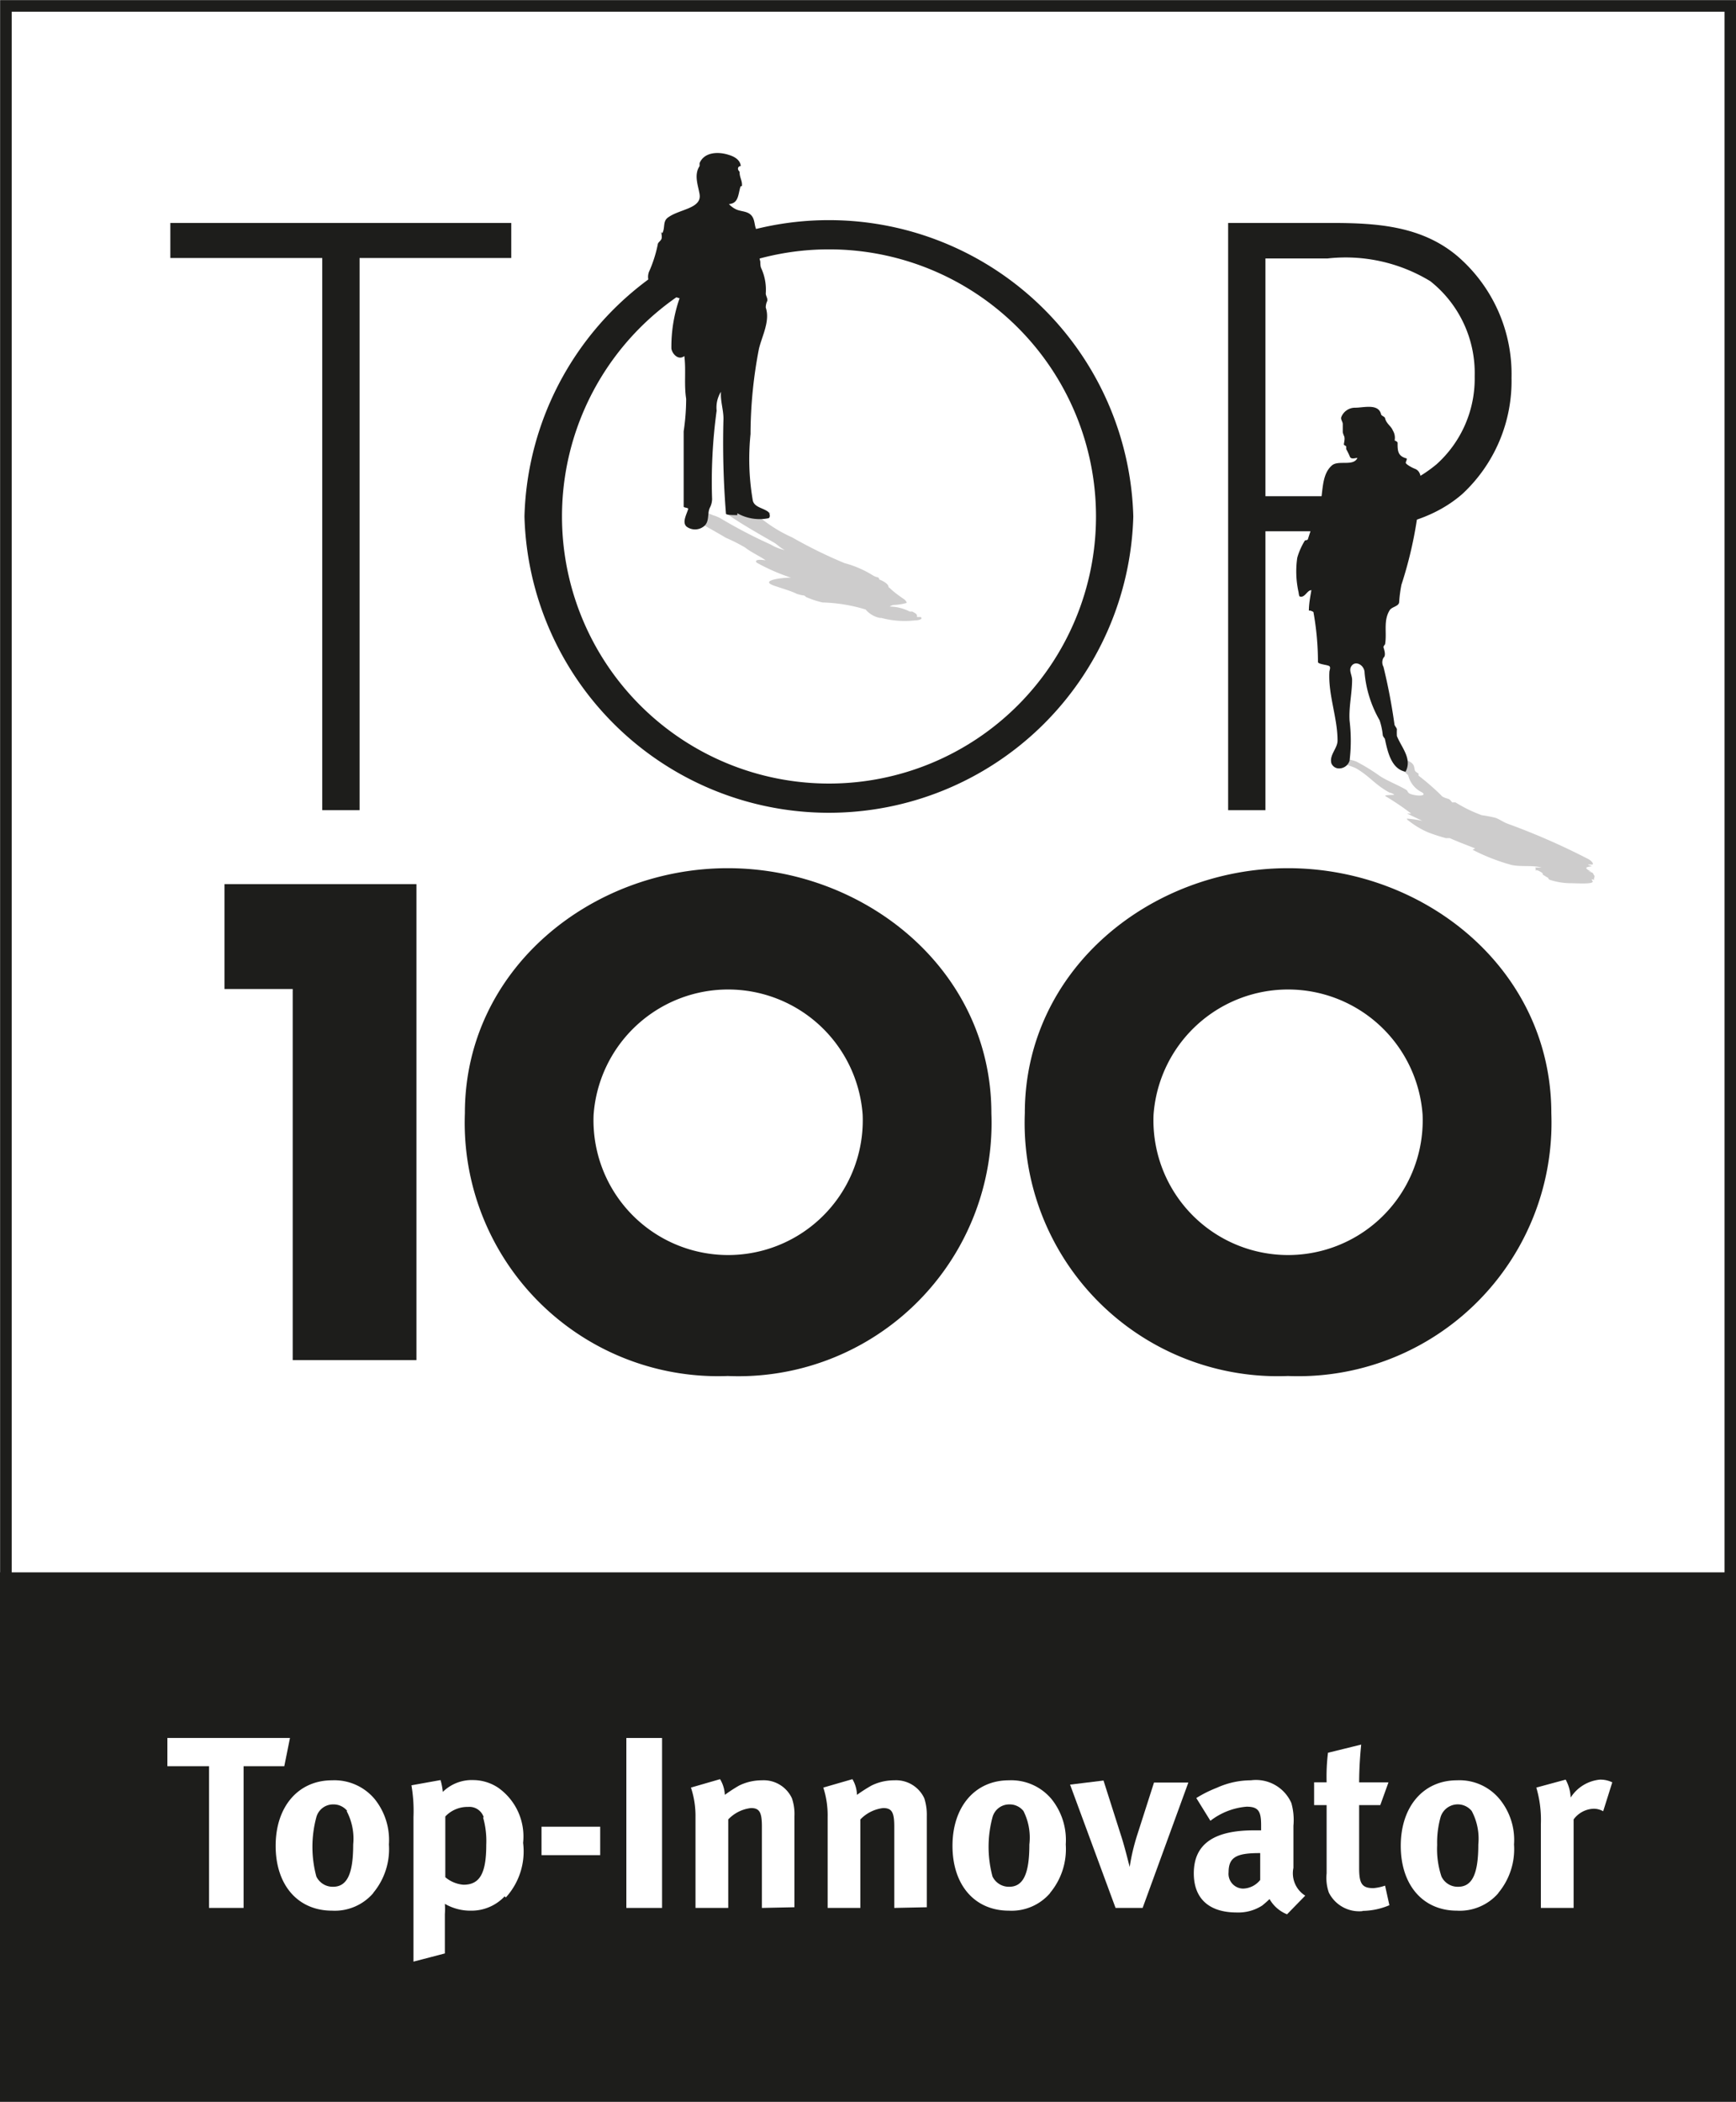 <?xml version="1.0" encoding="UTF-8"?> <svg xmlns="http://www.w3.org/2000/svg" xmlns:xlink="http://www.w3.org/1999/xlink" viewBox="0 0 76.33 92.38"><rect x="0" y="0" width="76.33" height="92.38" fill="#808080" stroke="none"/><defs><style>.cls-1,.cls-6,.cls-7{fill:none;}.cls-2{fill:#fff;}.cls-3{fill:#1d1d1b;}.cls-4{clip-path:url(#clip-path);}.cls-5{fill:#cdcccc;}.cls-6{stroke:#fff;stroke-width:0.64px;}.cls-7{stroke:#1d1d1b;stroke-width:0.51px;}</style><clipPath id="clip-path"><rect class="cls-1" width="76.33" height="92.38"></rect></clipPath></defs><title>Top100</title><g id="Ebene_2" data-name="Ebene 2"><g id="Ebene_1-2" data-name="Ebene 1"><rect class="cls-2" y="0.03" width="76.3" height="76.31"></rect><rect class="cls-2" x="0.26" y="0.26" width="75.82" height="75.82"></rect><path class="cls-3" d="M.51,75.82H75.82V.51H.51ZM0,0H76.3v76.3H0Z"></path><polygon class="cls-3" points="14.17 35.61 14.17 11.34 7.49 11.34 7.49 9.8 22.48 9.8 22.48 11.34 15.81 11.34 15.81 35.61 14.17 35.61"></polygon><g class="cls-4"><path class="cls-3" d="M49.83,22.7a13.39,13.39,0,0,1-26.77,0,13.39,13.39,0,0,1,26.77,0m-25.12,0a11.74,11.74,0,0,0,23.48,0,11.74,11.74,0,0,0-23.48,0"></path><path class="cls-3" d="M55.64,35.61H54V9.8h4.55c2,0,4,.13,5.58,1.5a6.84,6.84,0,0,1,2.33,5.31,6.77,6.77,0,0,1-2.16,5.1c-1.57,1.37-3.73,1.64-5.75,1.64H55.64Zm3-13.8a6.21,6.21,0,0,0,4.52-1.4,5.06,5.06,0,0,0,1.68-3.87,5.15,5.15,0,0,0-1.95-4.18,7.17,7.17,0,0,0-4.52-1H55.64V21.81Z"></path></g><polygon class="cls-3" points="12.87 59.78 12.87 43.47 9.87 43.47 9.87 38.86 18.31 38.86 18.31 59.78 12.87 59.78"></polygon><g class="cls-4"><path class="cls-3" d="M43.59,48.93A11.13,11.13,0,0,1,32,60.48,11.14,11.14,0,0,1,20.44,48.93C20.44,42.6,26,38.16,32,38.16S43.59,42.6,43.59,48.93M26.1,49a5.92,5.92,0,1,0,11.83,0A5.93,5.93,0,0,0,26.1,49"></path><path class="cls-3" d="M68.21,48.93A11.14,11.14,0,0,1,56.63,60.48,11.13,11.13,0,0,1,45.06,48.93c0-6.33,5.55-10.77,11.57-10.77S68.21,42.6,68.21,48.93M50.72,49a5.92,5.92,0,1,0,11.83,0,5.93,5.93,0,0,0-11.83,0"></path><path class="cls-5" d="M30.41,22.4c.73-.51.05.29-.08.24.06,0-.17,0-.14,0,.54.33,1.16.66,1.73,1a7.46,7.46,0,0,1,.85.43c.23.19.63.37.9.56-.38-.06-.49,0-.4.1a8.54,8.54,0,0,0,1.51.66c-.47,0-1.38.13-.75.35.34.12.74.23,1,.36a1.91,1.91,0,0,0,.28.07c.1,0,.09.07.2.1a4.14,4.14,0,0,0,.65.21,7.13,7.13,0,0,1,1.9.31,1.1,1.1,0,0,0,.63.37s0,0,.06,0a4,4,0,0,0,1.47.11c.2,0,.38-.07.26-.15l-.16,0s0,0,0-.06-.07-.11-.21-.18H40a2,2,0,0,0-.88-.22.46.46,0,0,1,.17-.07,2.38,2.38,0,0,0,.54-.08c.08,0,0-.12-.09-.18s-.42-.29-.56-.43a.87.87,0,0,0-.11-.09c0-.11-.13-.22-.38-.33-.06,0,0-.07-.11-.11a.57.57,0,0,1-.2-.08,4.57,4.57,0,0,0-1.25-.54,20.61,20.61,0,0,1-2.3-1.13,6.14,6.14,0,0,1-1.42-.88c-.09-.09.27-.1.41-.15s0-.08-.16-.08a4.62,4.62,0,0,0-1.25.06l0,0a1.77,1.77,0,0,0-.47,0c.59.42,1.33.84,2.06,1.26.2.11.27.23.51.35a2.08,2.08,0,0,1-.63-.25,21.46,21.46,0,0,1-2.22-1.16,1.54,1.54,0,0,0-.3-.12,5,5,0,0,0-.69-.24"></path><path class="cls-3" d="M29.12,10.25c.14-.24,0-.54.28-.71.5-.35,1.46-.38,1.36-1-.06-.38-.26-.85,0-1.24,0,0,0-.09,0-.13.21-.5.84-.51,1.29-.36.24.07.5.22.52.49,0,0-.11,0-.12.1s.08.13.07.18c0,.23.13.38.1.6,0,0-.07,0-.07.05-.1.34-.08.71-.5.74a1.06,1.06,0,0,0,.29.22c.21.11.49.08.67.25s.15.41.23.62c.15.46.07,1,.19,1.44,0,.08,0,.22.05.31a2.27,2.27,0,0,1,.19,1.09c0,.11.1.22.06.34a.64.64,0,0,0-.06.28c.2.59-.17,1.26-.3,1.81A19.88,19.88,0,0,0,33,19.08,10.69,10.69,0,0,0,33.1,22c.07.3.45.32.68.5.08.07.1.26,0,.28a2,2,0,0,1-1.36-.22v.08c-.19,0-.49,0-.5-.06a39,39,0,0,1-.11-4.18c0-.39-.14-.78-.11-1.18a1.3,1.3,0,0,0-.19.83,23,23,0,0,0-.2,3.89.86.86,0,0,1-.1.38c-.12.25,0,.62-.27.82a.62.62,0,0,1-.76,0c-.19-.19,0-.51.08-.77,0-.06-.19-.05-.2-.1,0-1.11,0-2.2,0-3.31a9.84,9.84,0,0,0,.11-1.43c-.1-.64,0-1.25-.08-1.88-.27.21-.54-.11-.57-.33a6.48,6.48,0,0,1,.36-2.21c-.56-.17-1.59-.41-1.35-1.15a5.7,5.7,0,0,0,.39-1.21c0-.09.12-.15.16-.24s0-.21,0-.31"></path><path class="cls-5" d="M64.75,37.35a8.69,8.69,0,0,0,1.72.67c.44.09.9,0,1.31.11.06,0-.28,0-.28,0s.06.08,0,.12l.06,0s-.07,0,0,0,.24.1.27.14l0,.05.21.13c.06,0,0,.07.13.11a3,3,0,0,0,.85.14c.34,0,1.11.06,1-.1s.1,0,.07-.06.06-.12,0-.19,0-.1-.18-.15.09,0,.06,0c-.21-.12-.37-.2,0-.24.08,0-.12-.05-.14-.07S69.9,38,70,38s0-.17-.22-.27a30.07,30.07,0,0,0-3.45-1.51c-.23-.08-.34-.18-.56-.27a5.67,5.67,0,0,0-.62-.12A6.16,6.16,0,0,1,64,35.27a1,1,0,0,0-.14,0c-.08-.06-.07-.13-.22-.17s-.25-.1-.27-.14a10.84,10.84,0,0,0-1-.87s0-.06,0-.09a.85.85,0,0,1-.14-.1c-.1-.17.08-.36-.57-.55-.56,0-.25.31,0,.51,0,0,0,0,0,0s.23.16.26.23a1.13,1.13,0,0,0,.59.73c.21.12,0,.19-.34.12s-.22-.15-.35-.23c-.35-.21-.88-.41-1.19-.63a8.45,8.45,0,0,0-1-.61,2,2,0,0,0-.74-.12c-.11,0-.16,0-.13.08s.67.23.88.35c.61.36.8.7,1.46,1.06.06,0,.2.07.2.09s-.44,0-.39.06a11.82,11.82,0,0,1,1.14.77s-.08,0-.18,0l.67.32a4.86,4.86,0,0,0-.68-.1s0,.05.06.08a3.8,3.8,0,0,0,.86.52,7.58,7.58,0,0,0,.8.26,1.55,1.55,0,0,1,.17,0c.35.16.71.29,1.11.45"></path><path class="cls-3" d="M58,22.39c.2-.67.06-1.49.56-1.93.28-.25.93.05,1.12-.32,0-.05-.24.08-.32-.05a2.81,2.81,0,0,0-.17-.35s0-.07,0-.11-.09-.05-.1-.09.07-.27,0-.39a.88.88,0,0,1-.05-.15c0-.12,0-.25,0-.36s-.11-.21-.06-.32a.65.65,0,0,1,.61-.4c.37,0,1-.19,1.13.27,0,.09.16.11.18.19.05.24.27.35.34.54a.61.61,0,0,1,.08.44s.14.05.13.11c0,.32,0,.56.36.67.1,0,0,.14,0,.2s.24.2.39.26c.31.11.3.5.26.78a17.87,17.87,0,0,1-.84,4.32,5.9,5.9,0,0,0-.1.75c0,.2-.3.21-.41.36-.3.47-.12,1-.21,1.51,0,0-.07.08-.07.12s.14.36,0,.47a.41.41,0,0,0,0,.4,25.3,25.3,0,0,1,.48,2.51c0,.08.09.15.11.23a2.68,2.68,0,0,0,0,.3c.19.49.69,1,.38,1.57-.63-.12-.79-.89-.91-1.45,0,0-.08-.1-.09-.15a3,3,0,0,0-.14-.66A5.1,5.1,0,0,1,60,29.58c0-.34-.37-.54-.55-.34s0,.41,0,.64c0,.6-.15,1.2-.11,1.8a7.32,7.32,0,0,1,0,1.75.48.48,0,0,1-.53.34.36.36,0,0,1-.27-.22c-.1-.37.27-.65.27-1,0-1-.41-2-.36-3,0-.09.07-.21,0-.27s-.49-.08-.5-.18a12.59,12.59,0,0,0-.2-2.2s-.12-.08-.2-.06c0-.3.06-.6.11-.9-.19,0-.28.34-.5.28-.05,0-.05-.14-.07-.22a4.16,4.16,0,0,1-.05-1.49,3,3,0,0,1,.34-.76s.12,0,.13-.06A11.45,11.45,0,0,1,58,22.39"></path><rect class="cls-6" x="0.32" y="0.32" width="75.69" height="75.69"></rect></g><rect class="cls-3" y="69.11" width="76.33" height="23.27"></rect><g class="cls-4"><rect class="cls-7" x="0.26" y="0.26" width="75.82" height="69.14"></rect></g><polygon class="cls-2" points="9.19 83.86 9.19 77.63 7.36 77.63 7.36 76.39 12.75 76.39 12.5 77.63 10.71 77.63 10.71 83.86 9.19 83.86"></polygon><g class="cls-4"><path class="cls-2" d="M15.27,79.6a.77.77,0,0,0-.62-.29.76.76,0,0,0-.74.56,5,5,0,0,0,0,2.61.8.8,0,0,0,.73.45c.62,0,.89-.56.89-1.86a2.59,2.59,0,0,0-.29-1.47m1.17,3.61a2.23,2.23,0,0,1-1.81.77c-1.5,0-2.48-1.12-2.48-2.85s1-2.88,2.48-2.88a2.31,2.31,0,0,1,1.87.82,2.87,2.87,0,0,1,.63,2,3,3,0,0,1-.69,2.13"></path><path class="cls-2" d="M21.27,79.88a.66.66,0,0,0-.69-.46,1.34,1.34,0,0,0-1,.42v2.67a1.4,1.4,0,0,0,.8.33c.71,0,1-.49,1-1.75a3.8,3.8,0,0,0-.14-1.21m.95,3.47a2,2,0,0,1-1.48.63,2.23,2.23,0,0,1-1.15-.3,3.32,3.32,0,0,1,0,.46v1.72l-1.38.36V79.86a6.59,6.59,0,0,0-.09-1.39l1.28-.23a2.78,2.78,0,0,1,.1.52,1.82,1.82,0,0,1,1.35-.52,2,2,0,0,1,1.09.34A2.62,2.62,0,0,1,23,81a3,3,0,0,1-.76,2.4"></path></g><rect class="cls-2" x="23.81" y="80.29" width="2.58" height="1.25"></rect><rect class="cls-2" x="27.54" y="76.39" width="1.57" height="7.47"></rect><g class="cls-4"><path class="cls-2" d="M33.5,83.86V80.28c0-.63-.11-.81-.48-.81a1.63,1.63,0,0,0-1,.5v3.89H30.58v-4a3.93,3.93,0,0,0-.2-1.29l1.28-.37a1.45,1.45,0,0,1,.21.69,6.81,6.81,0,0,1,.63-.41,2.28,2.28,0,0,1,1-.23,1.37,1.37,0,0,1,1.32.79,2.14,2.14,0,0,1,.11.79v4Z"></path><path class="cls-2" d="M39.32,83.86V80.28c0-.63-.11-.81-.49-.81a1.66,1.66,0,0,0-1,.5v3.89H36.39v-4a3.93,3.93,0,0,0-.19-1.29l1.28-.37a1.43,1.43,0,0,1,.2.69,7,7,0,0,1,.64-.41,2.25,2.25,0,0,1,1-.23,1.37,1.37,0,0,1,1.32.79,2.37,2.37,0,0,1,.11.79v4Z"></path><path class="cls-2" d="M45,79.6a.77.77,0,0,0-.62-.29.76.76,0,0,0-.74.56,5,5,0,0,0,0,2.61.8.8,0,0,0,.73.45c.62,0,.89-.56.89-1.86A2.59,2.59,0,0,0,45,79.6m1.17,3.61a2.23,2.23,0,0,1-1.81.77c-1.5,0-2.48-1.12-2.48-2.85s1-2.88,2.48-2.88a2.31,2.31,0,0,1,1.87.82,2.87,2.87,0,0,1,.63,2,3,3,0,0,1-.69,2.13"></path><path class="cls-2" d="M50.24,83.86H49.05l-2-5.42,1.47-.18.79,2.48c.12.37.28,1,.36,1.32a9.2,9.2,0,0,1,.33-1.4l.74-2.31h1.51Z"></path><path class="cls-2" d="M55.37,81.45c-1,0-1.35.18-1.35.84a.65.65,0,0,0,.64.72,1,1,0,0,0,.75-.38l0-1.18Zm1.22,2.69a1.55,1.55,0,0,1-.77-.67,4,4,0,0,1-.33.29,1.94,1.94,0,0,1-1.11.3c-1.23,0-1.89-.62-1.89-1.72,0-1.29.89-1.89,2.64-1.89h.32v-.23c0-.61-.12-.81-.64-.81a3,3,0,0,0-1.59.62l-.62-1a5.38,5.38,0,0,1,.9-.45,3.64,3.64,0,0,1,1.5-.33,1.7,1.7,0,0,1,1.78,1,2.75,2.75,0,0,1,.09,1l0,1.85a1.16,1.16,0,0,0,.52,1.22Z"></path><path class="cls-2" d="M59.91,84a1.49,1.49,0,0,1-1.48-.81,1.94,1.94,0,0,1-.1-.85v-3h-.55v-1h.55a8.6,8.6,0,0,1,.06-1.3l1.46-.36c-.05.5-.09,1.1-.09,1.66h1.29l-.36,1h-.93v2.77c0,.69.13.88.63.88a2.13,2.13,0,0,0,.51-.11l.19.86a3.09,3.09,0,0,1-1.18.25"></path><path class="cls-2" d="M64.71,79.6a.79.79,0,0,0-1.37.27,4.14,4.14,0,0,0-.15,1.22,3.82,3.82,0,0,0,.19,1.39.79.79,0,0,0,.73.45c.62,0,.89-.56.89-1.86a2.59,2.59,0,0,0-.29-1.47m1.17,3.61a2.24,2.24,0,0,1-1.82.77c-1.49,0-2.47-1.12-2.47-2.85s1-2.88,2.47-2.88a2.29,2.29,0,0,1,1.87.82,2.83,2.83,0,0,1,.64,2,3,3,0,0,1-.69,2.13"></path><path class="cls-2" d="M70.49,79.61a.85.85,0,0,0-.42-.11,1.14,1.14,0,0,0-.88.47v3.89H67.75V80.18a5,5,0,0,0-.2-1.61l1.29-.35a1.78,1.78,0,0,1,.22.79,1.72,1.72,0,0,1,1.29-.79,1.18,1.18,0,0,1,.54.12Z"></path></g></g></g></svg> 